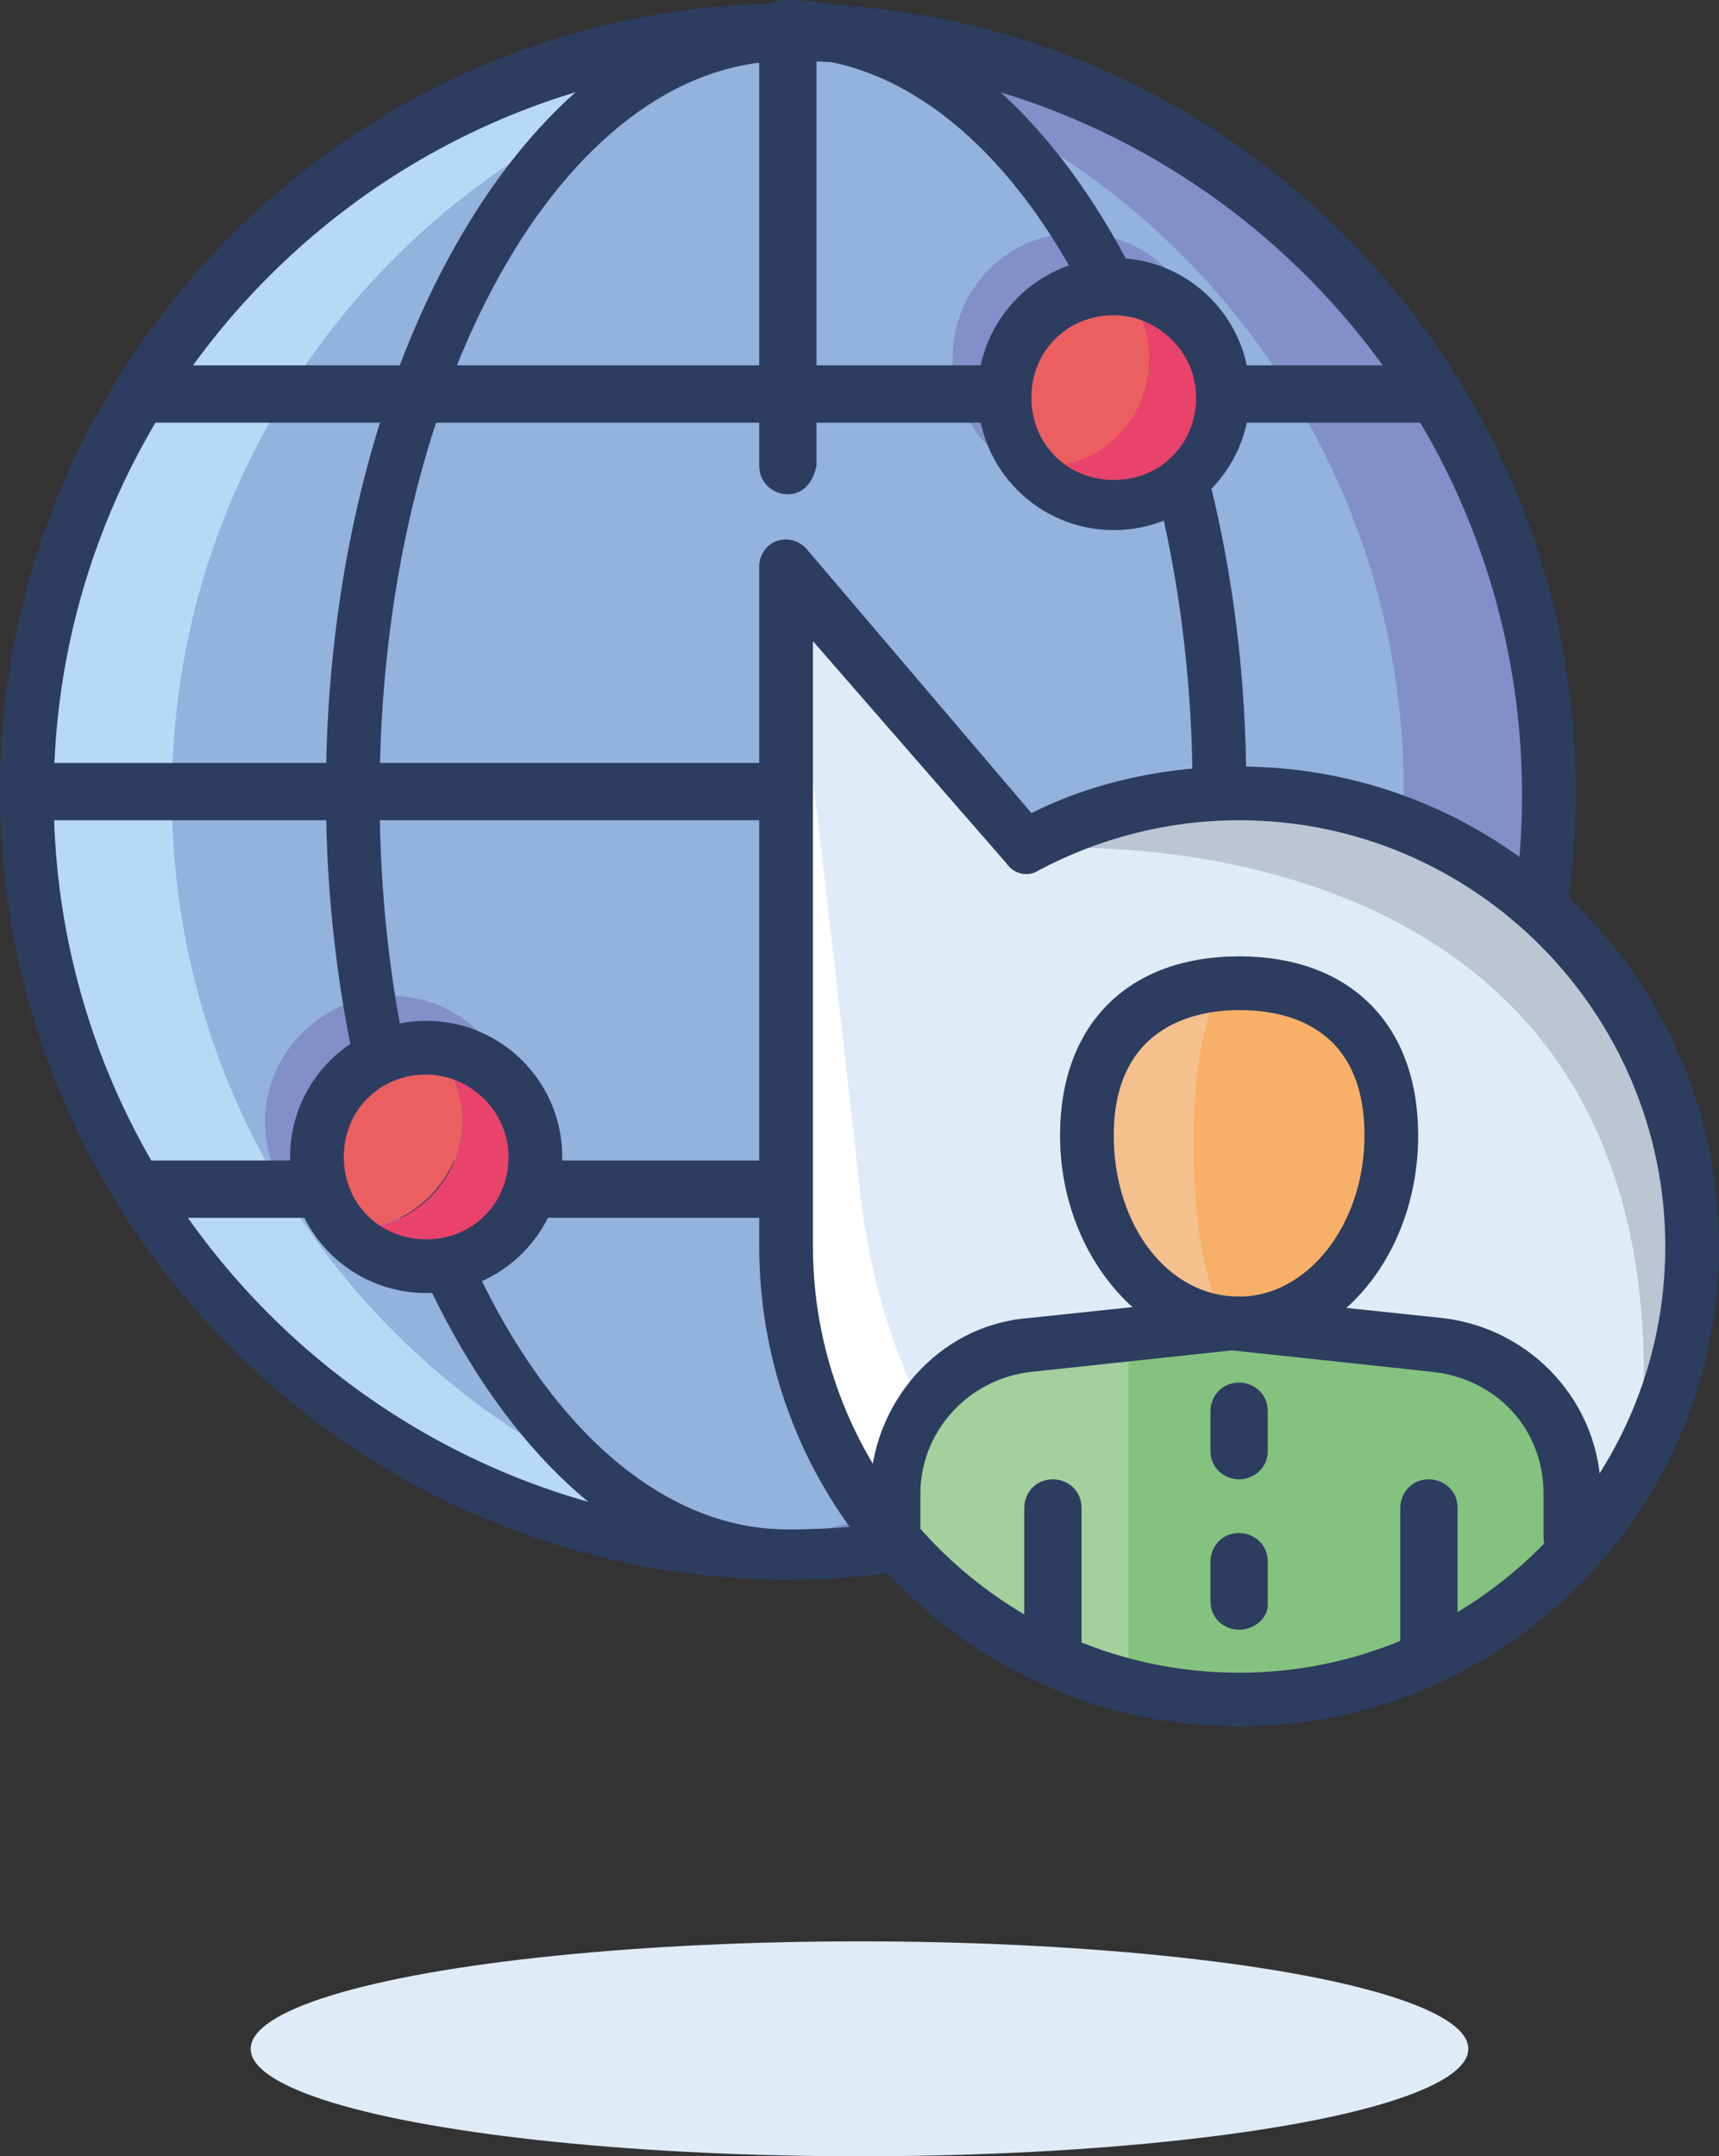 <?xml version="1.0" encoding="utf-8"?>
<!-- Generator: Adobe Illustrator 26.5.0, SVG Export Plug-In . SVG Version: 6.00 Build 0)  -->
<svg version="1.2" baseProfile="tiny" id="Ebene_1" xmlns="http://www.w3.org/2000/svg" xmlns:xlink="http://www.w3.org/1999/xlink"
	 x="0px" y="0px" viewBox="0 0 48 60.2" overflow="visible" xml:space="preserve">
<rect x="0" y="0" width="48" height="60.2" fill="#333333" stroke="none"/>
<g>
	<ellipse fill="#DFECF8" cx="24" cy="57.2" rx="17" ry="3"/>
	<g>
		<path fill="#93B2DE" d="M43.2,22.2C43.2,10.5,33.7,1,22,1S0.8,10.5,0.8,22.2S10.3,43.4,22,43.4C33.7,43.4,43.2,33.9,43.2,22.2z"/>
		<path fill="#8190C8" d="M22,0.9c-0.7,0-1.4,0-2,0.1c10.8,1,19.2,10.1,19.2,21.1S30.8,42.2,20,43.2c0.7,0.1,1.3,0.1,2,0.1
			c11.7,0,21.2-9.5,21.2-21.2S33.7,0.9,22,0.9z"/>
		<path fill="#B8D9F4" d="M22,43.4c0.7,0,1.4,0,2-0.1c-10.8-1-19.2-10.1-19.2-21.1S13.2,2.1,24,1.1C23.3,1,22.7,1,22,1
			C10.3,1,0.8,10.5,0.8,22.2S10.3,43.4,22,43.4z"/>
		<path fill="#2C3D60" d="M22,44.1c-12.1,0-22-9.9-22-22s9.9-22,22-22s22,9.9,22,22S34.1,44.1,22,44.1z M22,1.7
			c-11.3,0-20.5,9.2-20.5,20.5S10.7,42.7,22,42.7s20.5-9.2,20.5-20.5S33.3,1.7,22,1.7z"/>
		<path fill="#8190C8" d="M33.6,10c0-2-1.6-3.5-3.5-3.5c-2,0-3.5,1.6-3.5,3.5c0,2,1.6,3.5,3.5,3.5C32,13.6,33.6,12,33.6,10z"/>
		<path fill="#8190C8" d="M14.4,31.3c0-2-1.6-3.5-3.5-3.5s-3.5,1.6-3.5,3.5c0,2,1.6,3.5,3.5,3.5C12.8,34.8,14.4,33.2,14.4,31.3z"/>
		<path fill="#2C3D60" d="M22,44.1c-7.1,0-12.9-9.9-12.9-22s5.8-22,12.9-22c0.4,0,0.8,0.3,0.8,0.8c0,0.4-0.3,0.8-0.8,0.8
			c-6.3,0-11.4,9.2-11.4,20.5S15.7,42.7,22,42.7c0.4,0,0.8,0.3,0.8,0.8C22.7,43.8,22.4,44.1,22,44.1z"/>
		<path fill="#2C3D60" d="M34.1,22.9c-0.4,0-0.8-0.3-0.8-0.8c0-11.3-5.1-20.5-11.4-20.5c-0.4,0-0.8-0.3-0.8-0.8
			c0-0.4,0.3-0.8,0.8-0.8C29,0,34.8,9.9,34.8,22C34.9,22.6,34.5,22.9,34.1,22.9z"/>
		<path fill="#2C3D60" d="M22,13.8c-0.4,0-0.8-0.3-0.8-0.8V0.9c0-0.4,0.3-0.8,0.8-0.8c0.4,0,0.8,0.3,0.8,0.8V13
			C22.7,13.5,22.4,13.8,22,13.8z"/>
		<path fill="#2C3D60" d="M22,22.9H0.8c-0.4,0-0.8-0.3-0.8-0.8c0-0.4,0.3-0.8,0.8-0.8H22c0.4,0,0.8,0.3,0.8,0.8
			C22.7,22.6,22.4,22.9,22,22.9z"/>
		<path fill="#2C3D60" d="M22,34H4.3c-0.4,0-0.8-0.3-0.8-0.8c0-0.4,0.3-0.8,0.8-0.8H22c0.4,0,0.8,0.3,0.8,0.8
			C22.7,33.7,22.4,34,22,34z"/>
		<path fill="#2C3D60" d="M39.7,11.8H4.3c-0.4,0-0.8-0.3-0.8-0.8c0-0.4,0.3-0.8,0.8-0.8h35.4c0.4,0,0.8,0.3,0.8,0.8
			C40.4,11.5,40.1,11.8,39.7,11.8z"/>
		<path fill="#E9436B" d="M31.3,8c0.5,0.5,0.8,1.2,0.8,2c0,1.7-1.4,3-3,3c-0.1,0-0.2,0-0.2,0c0.6,0.6,1.4,1,2.3,1c1.7,0,3-1.4,3-3
			C34.1,9.5,32.9,8.2,31.3,8z"/>
		<path fill="#EB5F61" d="M32.1,10c0-0.8-0.3-1.5-0.8-2c-0.1,0-0.2,0-0.2,0c-1.7,0-3,1.4-3,3c0,0.8,0.3,1.5,0.8,2c0.1,0,0.2,0,0.2,0
			C30.7,13.1,32.1,11.7,32.1,10z"/>
		<path fill="#2C3D60" d="M31.1,14.8c-2.1,0-3.8-1.7-3.8-3.8s1.7-3.8,3.8-3.8s3.8,1.7,3.8,3.8S33.2,14.8,31.1,14.8z M31.1,8.8
			c-1.3,0-2.3,1-2.3,2.3s1,2.3,2.3,2.3s2.3-1,2.3-2.3S32.3,8.8,31.1,8.8z"/>
		<path fill="#E9436B" d="M12.1,29.3c0.5,0.5,0.8,1.2,0.8,2c0,1.7-1.4,3-3,3c-0.1,0-0.2,0-0.2,0c0.6,0.6,1.4,1,2.3,1
			c1.7,0,3-1.4,3-3C14.9,30.7,13.7,29.4,12.1,29.3z"/>
		<path fill="#EB5F61" d="M12.9,31.3c0-0.8-0.3-1.5-0.8-2c-0.1,0-0.2,0-0.2,0c-1.7,0-3,1.4-3,3c0,0.8,0.3,1.5,0.8,2
			c0.1,0,0.2,0,0.2,0C11.5,34.3,12.9,32.9,12.9,31.3z"/>
		<path fill="#2C3D60" d="M11.9,36.1c-2.1,0-3.8-1.7-3.8-3.8s1.7-3.8,3.8-3.8s3.8,1.7,3.8,3.8S14,36.1,11.9,36.1z M11.9,30
			c-1.3,0-2.3,1-2.3,2.3s1,2.3,2.3,2.3s2.3-1,2.3-2.3S13.1,30,11.9,30z"/>
		<path fill="#DFECF8" d="M34.6,47.4c-7,0-12.6-5.7-12.6-12.6v-19l6.6,7.8c1.8-1,3.8-1.5,6-1.5c7,0,12.6,5.7,12.6,12.6
			C47.3,41.8,41.6,47.4,34.6,47.4z"/>
		<path fill="#FFFFFF" d="M35.7,45.3c4.5,0,8.5-2.4,10.7-6c-1.8,4.7-6.4,8.1-11.8,8.1c-7,0-12.6-5.7-12.6-12.6v-19
			c0,0,1.6,13.5,2,17.4C24.8,40.2,28.7,45.3,35.7,45.3z"/>
		<path fill="#BCC5D4" d="M45.7,40.9c0.1-0.8,0.2-1.6,0.2-2.4C46,22.2,28.7,23.7,28.7,23.7c2.3-1.3,5.1-1.8,8-1.3
			c5.3,0.8,9.6,5.1,10.4,10.5C47.6,35.7,47,38.5,45.7,40.9z"/>
		<path fill="#F4C08E" d="M38.8,31.6c0,2.9-1.9,5.3-4.2,5.3s-4.2-2.4-4.2-5.3c0-2.9,1.9-4.2,4.2-4.2S38.8,28.7,38.8,31.6z"/>
		<path fill="#F8B068" d="M38.8,31.6c0,2.9-1.9,5.3-4.2,5.3c-1.6,0-1.8-9.5,0-9.5C36.9,27.4,38.8,28.7,38.8,31.6z"/>
		<path fill="#A4D09D" d="M31.5,47v-9.8l-2.6,0.3c-2.1,0.2-3.7,2-3.7,4.2v1.4C26.8,45,29,46.4,31.5,47z"/>
		<path fill="#84C27F" d="M40.4,37.5l-5.7-0.6l-3.2,0.4v9.8c1,0.3,2.1,0.4,3.2,0.4c3.8,0,7.2-1.7,9.5-4.3v-1.4
			C44.1,39.6,42.5,37.8,40.4,37.5z"/>
		<path fill="#2C3D60" d="M34.6,37.7c-2.7,0-5-2.7-5-6c0-3.1,1.9-5,5-5s5,1.9,5,5C39.6,35,37.4,37.7,34.6,37.7z M34.6,28.2
			c-1,0-3.5,0.3-3.5,3.5c0,2.5,1.5,4.5,3.5,4.5c1.9,0,3.5-2,3.5-4.5C38.1,28.5,35.7,28.2,34.6,28.2z"/>
		<path fill="#2C3D60" d="M39.9,47c-0.4,0-0.8-0.3-0.8-0.8v-4.1c0-0.4,0.3-0.8,0.8-0.8c0.4,0,0.8,0.3,0.8,0.8v4.1
			C40.6,46.7,40.3,47,39.9,47z"/>
		<path fill="#2C3D60" d="M29.4,47c-0.4,0-0.8-0.3-0.8-0.8v-4.1c0-0.4,0.3-0.8,0.8-0.8c0.4,0,0.8,0.3,0.8,0.8v4.1
			C30.1,46.7,29.8,47,29.4,47z"/>
		<path fill="#2C3D60" d="M25.1,43.9c-0.4,0-0.8-0.3-0.8-0.8v-1.4c0-2.5,1.9-4.7,4.4-4.9l5.7-0.6c0.1,0,0.1,0,0.2,0l5.7,0.6
			c2.5,0.3,4.4,2.4,4.4,4.9v1.2c0,0.4-0.3,0.8-0.8,0.8c-0.4,0-0.8-0.3-0.8-0.8v-1.2c0-1.8-1.3-3.2-3.1-3.4l-5.6-0.6l-5.6,0.6
			c-1.8,0.2-3.1,1.7-3.1,3.4v1.4C25.9,43.6,25.6,43.9,25.1,43.9z"/>
		<path fill="#2C3D60" d="M34.6,45.5c-0.4,0-0.8-0.3-0.8-0.8v-1.1c0-0.4,0.3-0.8,0.8-0.8c0.4,0,0.8,0.3,0.8,0.8v1.2
			C35.4,45.2,35,45.5,34.6,45.5z"/>
		<path fill="#2C3D60" d="M34.6,41.3c-0.4,0-0.8-0.3-0.8-0.8v-1.1c0-0.4,0.3-0.8,0.8-0.8c0.4,0,0.8,0.3,0.8,0.8v1.1
			C35.4,41,35,41.3,34.6,41.3z"/>
		<path fill="#2C3D60" d="M34.6,48.2c-7.4,0-13.4-6-13.4-13.4v-19c0-0.3,0.2-0.6,0.5-0.7c0.3-0.1,0.6,0,0.8,0.2l6.3,7.4
			c1.8-0.9,3.8-1.3,5.8-1.3c7.4,0,13.4,6,13.4,13.4S42,48.2,34.6,48.2z M22.7,17.9v16.9c0,6.5,5.3,11.9,11.9,11.9
			c6.5,0,11.9-5.3,11.9-11.9c0-6.5-5.3-11.9-11.9-11.9c-2,0-3.9,0.5-5.6,1.4c-0.3,0.2-0.7,0.1-0.9-0.2L22.7,17.9z"/>
	</g>
</g>
</svg>
